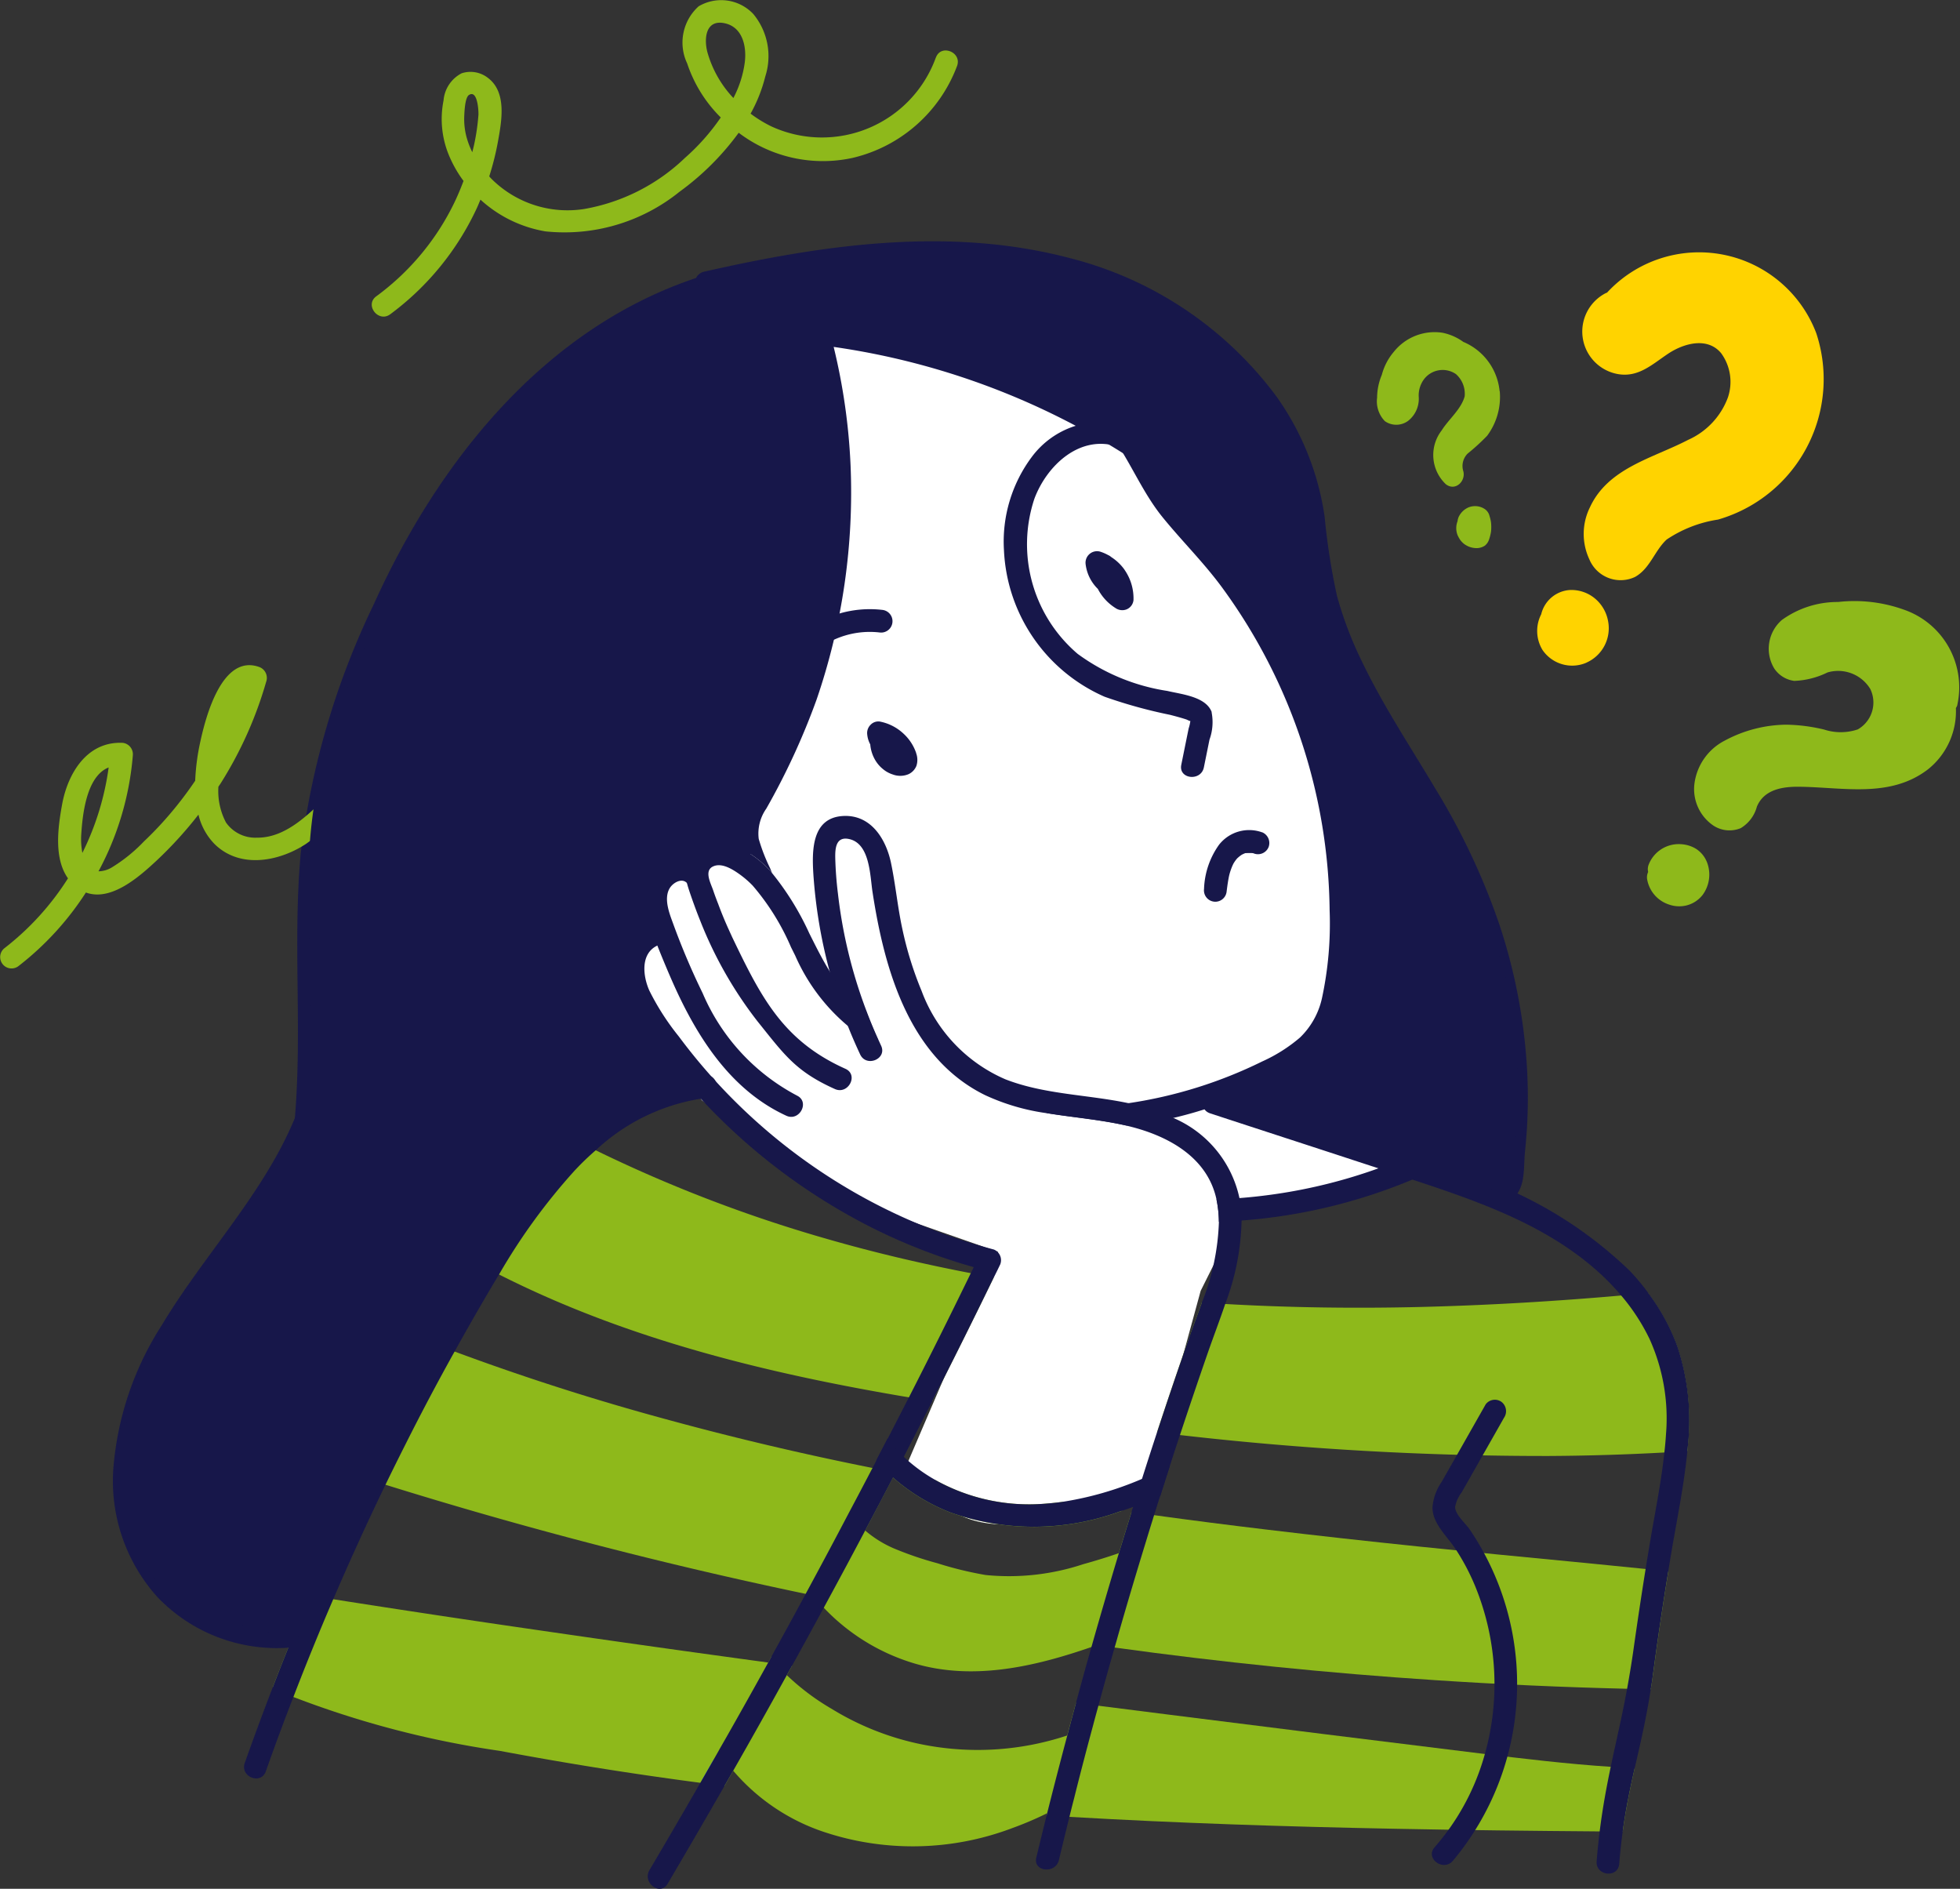 <svg id="Illu_woman_home" xmlns="http://www.w3.org/2000/svg" xmlns:xlink="http://www.w3.org/1999/xlink" width="93.097" height="89.698" viewBox="0 0 93.097 89.698">
  <rect x="0" y="0" width="93.097" height="89.698" fill="#333333" stroke="none"/>
  <defs>
    <clipPath id="clip-path">
      <rect id="Rectangle_1204" data-name="Rectangle 1204" width="93.097" height="89.698" fill="none"/>
    </clipPath>
  </defs>
  <g id="Groupe_161771" data-name="Groupe 161771" clip-path="url(#clip-path)">
    <path id="Tracé_3430" data-name="Tracé 3430" d="M77.84,37.662l14.743,3.276,10.472,14.2,1.982,21.67-.619.954s-2.006,1.267-6.511,1.677l-2.048,4.1L93.4,92.539s-5.733,3.276-9.01,1.638-2.457-2.457-2.457-2.457l4.3-10.034-3.743-1.308-4.653-1.7-5.668-4.187-6.413-9.184Z" transform="translate(-38.829 -22.238)" fill="#fff"/>
    <path id="Tracé_3431" data-name="Tracé 3431" d="M102.9,85.158a2.228,2.228,0,0,0-.618-.936,2.271,2.271,0,0,0-1.111-.56.509.509,0,0,0-.443.161.544.544,0,0,0-.153.452,1.227,1.227,0,0,0,.144.472,1.749,1.749,0,0,0,.254.776,1.574,1.574,0,0,0,.354.4,1.364,1.364,0,0,0,.466.254,1.01,1.01,0,0,0,.745-.016.731.731,0,0,0,.375-.4.917.917,0,0,0-.016-.6" transform="translate(-59.383 -49.396)" fill="#17174a"/>
    <path id="Tracé_3432" data-name="Tracé 3432" d="M127.755,64.8a2.275,2.275,0,0,0-.629-.6.587.587,0,0,0-.156-.1,2.108,2.108,0,0,0-.333-.147.547.547,0,0,0-.731.58,1.968,1.968,0,0,0,.581,1.177,2.328,2.328,0,0,0,.833.906.565.565,0,0,0,.534.065.533.533,0,0,0,.326-.436,2.373,2.373,0,0,0-.424-1.44" transform="translate(-74.341 -37.743)" fill="#17174a"/>
    <path id="Tracé_3433" data-name="Tracé 3433" d="M126.3,62.679c-.278-.744-1.443-.847-2.11-1.007a9.649,9.649,0,0,1-4.259-1.761,6.838,6.838,0,0,1-2.054-7.366c.593-1.587,2.174-3.079,3.987-2.466.655.221,1.055-.783.394-1.006a4.119,4.119,0,0,0-4.5,1.481A6.722,6.722,0,0,0,116.432,55a7.991,7.991,0,0,0,4.78,6.948,23.255,23.255,0,0,0,3.111.86c.26.067.521.137.777.221.029.009.15.079.185.07a1.9,1.9,0,0,1-.08.351q-.176.865-.351,1.731c-.138.681.936.8,1.073.122q.134-.659.267-1.318a2.439,2.439,0,0,0,.1-1.3" transform="translate(-68.745 -28.86)" fill="#17174a"/>
    <path id="Tracé_3434" data-name="Tracé 3434" d="M94.069,70.683a5.157,5.157,0,0,0-5.751,4.785c-.048.691,1.025.818,1.073.122a4.076,4.076,0,0,1,4.555-3.834.54.54,0,0,0,.122-1.073" transform="translate(-52.148 -41.718)" fill="#17174a"/>
    <path id="Tracé_3435" data-name="Tracé 3435" d="M142.4,96.338a1.818,1.818,0,0,0-2.046.587,3.823,3.823,0,0,0-.714,2.1.54.54,0,1,0,1.073.122c.019-.151.038-.3.063-.453q.018-.113.04-.226c.007-.037.016-.075.024-.111a3.037,3.037,0,0,1,.15-.437c.016-.034.032-.068.048-.1a1.829,1.829,0,0,1,.119-.177c.019-.025.04-.048.06-.072.045-.04.09-.08.139-.117.025-.019.052-.036.077-.054.055-.027.109-.054.167-.075.342-.012.375,0,.407.016a.545.545,0,0,0,.7-.306.552.552,0,0,0-.306-.7" transform="translate(-82.45 -56.81)" fill="#17174a"/>
    <path id="Tracé_3436" data-name="Tracé 3436" d="M135.811,73.747A8.109,8.109,0,0,1,134.7,78a8.656,8.656,0,0,1-3.78,2.494,20.731,20.731,0,0,1-3.535,1.184,16.39,16.39,0,0,1-2.232.363c-1.285-.292-2.56-.389-3.8-.594-.047-.14.022-.248.259-.241a20.986,20.986,0,0,0,3.653-.23A21.442,21.442,0,0,0,131.589,79a7.471,7.471,0,0,0,1.8-1.138,3.7,3.7,0,0,0,1.044-1.868,16.821,16.821,0,0,0,.364-4.183,26.388,26.388,0,0,0-5.144-15.371c-.864-1.166-1.89-2.178-2.8-3.3-.957-1.184-1.516-2.617-2.4-3.841-.407-.561.443-1.227.853-.662A24.194,24.194,0,0,1,126.715,51a12.161,12.161,0,0,0,1.562,2.138,32.516,32.516,0,0,1,3.139,3.949,27.441,27.441,0,0,1,4.4,16.659" transform="translate(-71.642 -28.589)" fill="#17174a"/>
    <path id="Tracé_3437" data-name="Tracé 3437" d="M104.111,43.837a35.1,35.1,0,0,0-14.158-5.313,29.061,29.061,0,0,1,.8,5.569,30.287,30.287,0,0,1-1.613,11.184,33.406,33.406,0,0,1-2.387,5.173,2.057,2.057,0,0,0-.36,1.436,8.484,8.484,0,0,0,.54,1.393c.032.075.061.155.093.23a4.518,4.518,0,0,0-1.641-1.231,2.443,2.443,0,0,1-.1-.536,3.03,3.03,0,0,1,.425-1.613,37.375,37.375,0,0,0,2.4-5.176,28.8,28.8,0,0,0,.59-16.994c-.094-.342.281-.651.594-.615a36.374,36.374,0,0,1,15.461,5.626c.583.382-.065,1.242-.645.867" transform="translate(-50.355 -22.049)" fill="#17174a"/>
    <path id="Tracé_3438" data-name="Tracé 3438" d="M48.224,32.118c-7.3,2.4-12.333,8.742-15.4,15.526A37.432,37.432,0,0,0,29.35,59.507c-.385,4.265.1,8.554-.3,12.822A44.828,44.828,0,0,1,25.57,85.836c-.275.638.731,1.032,1.006.394a45.918,45.918,0,0,0,3.3-11.714,45.993,45.993,0,0,0,.447-6.109c.017-2.168-.08-4.337-.025-6.5a28.348,28.348,0,0,1,.8-6.247,44.772,44.772,0,0,1,1.916-5.713,36.138,36.138,0,0,1,5.826-10.017,22.138,22.138,0,0,1,9.8-6.812c.662-.217.236-1.211-.42-.995" transform="translate(-15.07 -18.947)" fill="#17174a"/>
    <path id="Tracé_3439" data-name="Tracé 3439" d="M78.9,138.475c.367.072.731.137,1.1.2q-1.436,2.954-2.927,5.886c-.371-.061-.742-.123-1.112-.188-6.71-1.13-13.384-2.754-19.464-5.835-.32-.162-.641-.331-.957-.5.133-.216.267-.436.4-.652a25.472,25.472,0,0,1,4.118-5.263c.342.176.688.349,1.033.518a67.016,67.016,0,0,0,11.019,4.219c2.239.645,4.506,1.177,6.793,1.616" transform="translate(-32.795 -78.014)" fill="#8eb91b"/>
    <path id="Tracé_3440" data-name="Tracé 3440" d="M159.388,157.345c0,.036-.007.072-.011.108-.364.025-.731.047-1.094.065-1.822.1-3.65.155-5.475.165a151.771,151.771,0,0,1-17.53-.994c-.364-.039-.731-.083-1.094-.126q.718-2.186,1.48-4.366c.2-.579.432-1.184.652-1.8.371.025.741.047,1.112.068,3.1.177,6.209.216,9.3.141,3.175-.079,6.339-.266,9.5-.543.432-.032.857-.072,1.282-.115a9.745,9.745,0,0,1,1.4,2.577,11.147,11.147,0,0,1,.471,4.82" transform="translate(-79.231 -88.539)" fill="#8eb91b"/>
    <path id="Tracé_3441" data-name="Tracé 3441" d="M55.167,188.2l1.134.151q-1.577,2.867-3.211,5.713c-.382-.047-.763-.1-1.148-.151q-4.773-.626-9.514-1.515a45.461,45.461,0,0,1-9.813-2.56c-.331-.14-.659-.3-.983-.457q.843-2.2,1.771-4.359l1.1.173q4.914.772,9.835,1.483,5.41.788,10.824,1.523" transform="translate(-18.678 -109.248)" fill="#8eb91b"/>
    <path id="Tracé_3442" data-name="Tracé 3442" d="M149.314,200.568c-.212.947-.418,1.9-.569,3.009-.363,0-.727,0-1.091-.007-3.258-.025-6.508-.061-9.759-.126-5.144-.1-10.292-.266-15.432-.565l-1.087-.065q.67-2.684,1.4-5.349c.356.047.713.09,1.069.137l3.239.41q7.441.94,14.885,1.854c2.063.252,4.136.5,6.209.637.378.025.76.047,1.138.065" transform="translate(-71.669 -116.597)" fill="#8eb91b"/>
    <path id="Tracé_3443" data-name="Tracé 3443" d="M78.205,163.723c-.05.018-.1.032-.151.05a11.886,11.886,0,0,1-8,.043,9.117,9.117,0,0,1-2.75-1.67q-1.5,2.888-3.056,5.752l-1.095-.227q-10.1-2.111-19.957-5.183c-.349-.108-.7-.216-1.048-.328q1.555-3.24,3.294-6.386.518.2,1.037.389,4.919,1.825,9.986,3.2,4.892,1.339,9.86,2.329c.216.047.432.09.645.133.151.029.3.061.453.087.637.129,1.278.248,1.915.363a9.132,9.132,0,0,0,5.194,1.116c.285-.022.569-.05.846-.09q1.409.216,2.822.418" transform="translate(-24.891 -91.98)" fill="#8eb91b"/>
    <path id="Tracé_3444" data-name="Tracé 3444" d="M154.037,178.143q-.4,2.441-.727,4.889c-.032.248-.068.489-.108.72-.375-.007-.749-.014-1.123-.025q-4.552-.108-9.093-.407-7.646-.5-15.248-1.551c-.356-.051-.713-.1-1.069-.155q.891-3.154,1.868-6.282c.356.054.716.1,1.076.151,1.775.245,3.557.472,5.335.684,4.823.58,9.662,1.062,14.5,1.523,1.17.111,2.34.234,3.513.349.36.036.72.068,1.08.1" transform="translate(-74.793 -103.528)" fill="#8eb91b"/>
    <path id="Tracé_3445" data-name="Tracé 3445" d="M162.539,143.543c0,.036-.007.072-.011.108-.169,1.738-.54,3.456-.821,5.176-.029.176-.058.349-.083.525q-.4,2.441-.727,4.889c-.032.249-.068.489-.108.72-.223,1.444-.5,2.6-.763,3.747-.213.947-.418,1.9-.569,3.01-.065.475-.122.982-.165,1.53-.054.7-1.13.573-1.073-.119.04-.5.09-.972.144-1.418.14-1.123.324-2.106.525-3.067.252-1.2.53-2.354.778-3.707.1-.555.2-1.145.292-1.782q.275-1.954.587-3.905c.072-.443.144-.886.22-1.329.234-1.4.522-2.793.67-4.2.036-.3.061-.591.079-.885a9.14,9.14,0,0,0-.785-4.518,9.627,9.627,0,0,0-1.339-2.052,11.42,11.42,0,0,0-1.206-1.227c-2.368-2.081-5.378-3.175-8.326-4.154-.126-.043-.252-.083-.378-.126l-1.508-.5-.112-.036-.957-.313c-2.347-.77-4.694-1.53-7.041-2.3-.666-.22-.262-1.224.392-1.008,2.423.792,4.86,1.555,7.286,2.351.353.119.7.234,1.051.349.284.093.568.19.849.287.493.166.983.331,1.472.5l.868.3a19.761,19.761,0,0,1,8.013,4.7,10.6,10.6,0,0,1,.875,1.048,9.744,9.744,0,0,1,1.4,2.577,11.146,11.146,0,0,1,.471,4.82" transform="translate(-82.381 -74.737)" fill="#17174a"/>
    <path id="Tracé_3446" data-name="Tracé 3446" d="M20.719,128.624a17.112,17.112,0,0,0,2.958-7.095.54.54,0,0,0-1.073-.122c-.666,5.075-4.655,8.743-7.168,12.945a14.71,14.71,0,0,0-2.289,6.691,8.227,8.227,0,0,0,2.115,6.249,7.851,7.851,0,0,0,6.339,2.36c.693-.067.536-1.135-.154-1.069a6.724,6.724,0,0,1-5.331-1.953,7.253,7.253,0,0,1-1.868-5.836c.427-4.776,3.958-8.356,6.472-12.17" transform="translate(-7.754 -71.415)" fill="#17174a"/>
    <path id="Tracé_3447" data-name="Tracé 3447" d="M120.13,67.467a26.5,26.5,0,0,0-1.343-7.1,32.568,32.568,0,0,0-3.035-6.418c-1.174-1.973-2.449-3.892-3.448-5.963a17.946,17.946,0,0,1-1.21-3.162,31.476,31.476,0,0,1-.586-3.746,13.023,13.023,0,0,0-2.284-5.722,17.589,17.589,0,0,0-9.806-6.577c-5.722-1.514-11.71-.647-17.385.641-.674.153-.525,1.223.154,1.069,4.876-1.107,9.955-1.928,14.942-1.1A17.454,17.454,0,0,1,106.5,34.905a12.292,12.292,0,0,1,2.659,4.88,30.291,30.291,0,0,1,.535,3.518,15.82,15.82,0,0,0,.811,3.206c1.517,4.158,4.453,7.6,6.257,11.619a26.5,26.5,0,0,1,2.124,7.451,23.4,23.4,0,0,1,.18,3.952q-.039.945-.156,1.885c-.045.359-.04,1.4-.445,1.573-.637.279-.014.943.624.664,1.031-.452.837-1.552.94-2.507a24.153,24.153,0,0,0,.1-3.679" transform="translate(-47.588 -16.518)" fill="#17174a"/>
    <path id="Tracé_3448" data-name="Tracé 3448" d="M81.365,204.922c.209-.36.418-.724.623-1.084-.115.263-.223.526-.331.792a.485.485,0,0,1-.292.292" transform="translate(-48.043 -120.36)" fill="#2a8aff"/>
    <path id="Tracé_3449" data-name="Tracé 3449" d="M101.207,195.362c-.31,1.148-.612,2.3-.9,3.459q-.627.378-1.282.7a15.964,15.964,0,0,1-1.641.7,13.349,13.349,0,0,1-9.067.151,9.685,9.685,0,0,1-4.2-2.869,4.926,4.926,0,0,1-.637-1.048c.108-.187.216-.378.324-.565q1-1.76,1.98-3.535c.054-.1.108-.195.158-.292a5.381,5.381,0,0,0,.72.9,11.264,11.264,0,0,0,2.138,1.605,13.187,13.187,0,0,0,4.075,1.641,13.484,13.484,0,0,0,7.106-.382c.417-.14.828-.295,1.231-.475" transform="translate(-49.289 -113.41)" fill="#8eb91b"/>
    <path id="Tracé_3450" data-name="Tracé 3450" d="M109.752,176.83q-.67,2.192-1.3,4.4a10.948,10.948,0,0,1-1.26.515c-2.739.947-5.681,1.62-8.5.752a9.78,9.78,0,0,1-4.212-2.617,8.656,8.656,0,0,1-.742-.882q.988-1.824,1.951-3.661a3.648,3.648,0,0,0,.756.875,5.339,5.339,0,0,0,1.339.839,16.127,16.127,0,0,0,2.084.713,17.275,17.275,0,0,0,2.3.561,11.205,11.205,0,0,0,4.647-.518q.843-.232,1.674-.518c.425-.14.846-.291,1.26-.453" transform="translate(-55.351 -103.528)" fill="#8eb91b"/>
    <path id="Tracé_3451" data-name="Tracé 3451" d="M114.631,113.827a11.788,11.788,0,0,1-.778,3.963c-.263.781-.558,1.548-.817,2.293q-.681,1.96-1.332,3.931-.248.74-.486,1.487c-.151.468-.3.936-.45,1.4-.1.3-.194.608-.292.914-.021.072-.043.14-.065.213-.119.378-.234.756-.349,1.134q-.675,2.192-1.307,4.4c-.05.18-.1.364-.155.543q-.394,1.377-.77,2.765c-.086.313-.173.63-.256.946-.31,1.148-.612,2.3-.9,3.459-.076.288-.148.58-.22.871q-.254,1.026-.5,2.055c-.162.666-1.235.551-1.073-.122s.324-1.332.489-2c.007-.036.018-.068.025-.1q.464-1.847.954-3.686c.137-.522.277-1.041.417-1.559.238-.886.482-1.775.734-2.657.011-.043.025-.083.036-.126q.616-2.17,1.267-4.33.3-.977.6-1.951c.022-.079.047-.155.072-.234.047-.155.1-.306.144-.461.09-.288.18-.576.277-.864.234-.742.475-1.483.717-2.221q.718-2.187,1.479-4.366c.2-.58.432-1.184.652-1.8a11.235,11.235,0,0,0,.81-3.834,5.393,5.393,0,0,0-.115-1.069c-.443-2.055-2.387-3.06-4.269-3.5-1.285-.292-2.56-.389-3.8-.594a10.294,10.294,0,0,1-2.923-.857c-3.618-1.778-4.788-5.99-5.349-9.669-.119-.788-.122-2.318-1.148-2.5-.576-.1-.626.432-.619.885a17.223,17.223,0,0,0,.129,1.724,22.983,22.983,0,0,0,1.35,5.554c.173.461.364.921.569,1.372.043.094.086.191.129.284.3.63-.7,1.048-.994.418-.208-.446-.407-.9-.587-1.361a24.391,24.391,0,0,1-.875-2.631,23.729,23.729,0,0,1-.759-4.546c-.072-1.13-.09-2.707,1.418-2.786,1.31-.068,2.027,1.084,2.268,2.225.216,1.033.313,2.091.536,3.125a16.635,16.635,0,0,0,.918,2.959,7.346,7.346,0,0,0,3.974,4.194c1.872.731,3.923.724,5.875,1.141a10.082,10.082,0,0,1,1.112.292,7.476,7.476,0,0,1,1.011.41,5.361,5.361,0,0,1,3.125,3.8c.014.058.022.119.032.18a7.346,7.346,0,0,1,.076.885" transform="translate(-55.658 -55.863)" fill="#17174a"/>
    <path id="Tracé_3452" data-name="Tracé 3452" d="M88.667,107.1a.578.578,0,0,1-.317-.029,4.6,4.6,0,0,1-1.134-.63,9.12,9.12,0,0,1-2.487-3.326c-.065-.13-.13-.263-.2-.4a11.308,11.308,0,0,0-1.821-2.927,4.6,4.6,0,0,0-.666-.569c-.324-.227-.835-.54-1.238-.331s-.09.788.022,1.109c.075.224.158.446.245.666.154.417.324.831.511,1.238.047.108.1.216.147.324,1.378,2.876,2.423,4.935,5.385,6.263.637.288.133,1.242-.5.961-1.868-.839-2.4-1.627-3.679-3.218a19.207,19.207,0,0,1-2.714-4.762c-.18-.446-.346-.9-.5-1.354-.05-.151-.1-.3-.137-.453a1.594,1.594,0,0,1-.007-.9,1.336,1.336,0,0,1,.108-.252,1.757,1.757,0,0,1,2.171-.608.952.952,0,0,1,.126.054,4.521,4.521,0,0,1,1.641,1.231,13.252,13.252,0,0,1,1.771,2.862c.292.583.59,1.188.939,1.756a5.763,5.763,0,0,0,1.756,1.919c.173.461.364.921.569,1.372" transform="translate(-46.956 -57.73)" fill="#17174a"/>
    <path id="Tracé_3453" data-name="Tracé 3453" d="M81.994,110.773a9.874,9.874,0,0,1-4.477-4.864,33.73,33.73,0,0,1-1.413-3.334c-.175-.474-.439-1.162-.152-1.645.15-.253.557-.5.807-.263.5.482,1.235-.31.734-.792a1.671,1.671,0,0,0-2.634.884,3.524,3.524,0,0,0,.269,2.281q.409,1.069.865,2.122c1.154,2.662,2.765,5.314,5.5,6.571.629.288,1.131-.668.5-.959" transform="translate(-44.144 -58.747)" fill="#17174a"/>
    <path id="Tracé_3454" data-name="Tracé 3454" d="M90.064,123.282c-.1.209-.2.414-.306.622q-1.436,2.954-2.927,5.886c-.461.907-.907,1.771-1.35,2.635-.133.252-.263.5-.392.752-.039.076-.079.155-.119.231q-.653,1.258-1.321,2.512-.858,1.625-1.735,3.24c-.076.144-.155.284-.231.428-.5.918-1,1.839-1.508,2.754-.083.155-.169.306-.256.461q-1.253,2.274-2.545,4.536c-.137.241-.274.479-.41.716q-1.339,2.333-2.7,4.647c-.353.6-1.213-.054-.864-.648q1.221-2.068,2.419-4.151c.018-.032.036-.065.057-.1.209-.364.418-.727.623-1.087.086-.151.166-.288.241-.428.108-.187.216-.378.324-.565q1-1.76,1.98-3.535c.054-.1.108-.195.158-.292.547-.987,1.087-1.973,1.62-2.966.039-.076.083-.151.122-.227q.988-1.825,1.951-3.661c.371-.695.734-1.39,1.1-2.088.061-.119.126-.241.187-.36.183-.349.363-.7.543-1.048q.5-.972,1-1.947,1.5-2.938,2.941-5.9c.047-.093.09-.187.137-.281a27.308,27.308,0,0,1-4.78-1.847,28.7,28.7,0,0,1-8.121-6.084,24.555,24.555,0,0,1-3.117-4.064,3.962,3.962,0,0,1-.7-2.415,2.269,2.269,0,0,1,1.267-1.854c.627-.3,1.048.7.418.994-.814.389-.677,1.465-.374,2.139a11.864,11.864,0,0,0,1.4,2.177A27.294,27.294,0,0,0,89.758,122.58a.547.547,0,0,1,.306.7" transform="translate(-42.552 -63.241)" fill="#17174a"/>
    <path id="Tracé_3455" data-name="Tracé 3455" d="M50.315,125.75a9.509,9.509,0,0,0-5.31,2.494,12.96,12.96,0,0,0-1.008.972,28.7,28.7,0,0,0-3.585,4.928c-.137.22-.267.443-.4.666q-.875,1.485-1.71,2.991-1.226,2.2-2.358,4.457-.469.929-.925,1.868-1.3,2.689-2.48,5.435-.993,2.306-1.893,4.644-.686,1.761-1.311,3.535c-.23.655-1.235.259-1-.4q.643-1.809,1.332-3.6.842-2.2,1.771-4.359c.165-.385.335-.774.5-1.159q.977-2.23,2.034-4.431,1.555-3.24,3.294-6.386,1.058-1.912,2.189-3.773c.133-.216.267-.435.4-.652a25.47,25.47,0,0,1,4.118-5.263,10.583,10.583,0,0,1,6.188-3.046c.691-.072.846,1,.155,1.069" transform="translate(-16.709 -73.618)" fill="#17174a"/>
    <path id="Tracé_3456" data-name="Tracé 3456" d="M167.842,168.452c-.2-.282-.662-.676-.674-1.037a1.635,1.635,0,0,1,.31-.692l.385-.678,1.625-2.863a.558.558,0,0,0-.109-.756.543.543,0,0,0-.756.109l-1.454,2.562c-.214.377-.429.753-.642,1.13a2.422,2.422,0,0,0-.432,1.221c.01.758.678,1.336,1.074,1.929a10.555,10.555,0,0,1,.949,1.785,12.275,12.275,0,0,1,.376,8.286,11.277,11.277,0,0,1-2.3,4.126c-.459.522.408,1.166.865.647a13.081,13.081,0,0,0,.785-15.769" transform="translate(-98.054 -95.846)" fill="#17174a"/>
    <path id="Tracé_3457" data-name="Tracé 3457" d="M115.575,168.126c-.147.468-.3.936-.446,1.4q-.637.286-1.3.529c-.166.061-.331.119-.5.173-.05.018-.1.032-.151.05a11.887,11.887,0,0,1-8,.043,9.117,9.117,0,0,1-2.75-1.67c-.115-.1-.227-.205-.335-.317a5.849,5.849,0,0,1-.457-.493c.183-.349.363-.7.543-1.048a6.465,6.465,0,0,0,.759.875c.112.1.223.205.342.3a7.629,7.629,0,0,0,1.181.813,9.132,9.132,0,0,0,5.194,1.116c.285-.022.569-.05.846-.09a15.589,15.589,0,0,0,3.744-1.08c.45-.19.885-.392,1.321-.608" transform="translate(-60.017 -98.488)" fill="#17174a"/>
    <path id="Tracé_3458" data-name="Tracé 3458" d="M151.832,134.442c-.054.025-.1.054-.158.079-.421.205-.846.4-1.274.579a25.994,25.994,0,0,1-8.124,1.948c-.36.029-.72.05-1.08.061a5.4,5.4,0,0,0-.115-1.069c.363-.007.724-.029,1.087-.057.573-.043,1.148-.108,1.721-.191a24.981,24.981,0,0,0,4.892-1.224c.536-.191,1.062-.4,1.58-.63.493.166.982.331,1.472.5" transform="translate(-83.303 -79.086)" fill="#17174a"/>
    <path id="Tracé_3459" data-name="Tracé 3459" d="M189.962,41.946a5.981,5.981,0,0,0-2.433.947c-.576.533-.785,1.375-1.5,1.775a1.606,1.606,0,0,1-2.171-.835,2.848,2.848,0,0,1,.025-2.466c.864-1.879,2.995-2.336,4.665-3.207a3.554,3.554,0,0,0,1.89-2.012,2.309,2.309,0,0,0-.321-2.106c-.659-.792-1.793-.461-2.527.032-.77.515-1.429,1.155-2.433.95a2.051,2.051,0,0,1-.54-3.823c.029-.014.058-.025.083-.036a5.952,5.952,0,0,1,9.935,1.926,6.941,6.941,0,0,1-4.669,8.855" transform="translate(-108.366 -17.27)" fill="#ffd300"/>
    <path id="Tracé_3460" data-name="Tracé 3460" d="M180.622,71.875a1.706,1.706,0,0,1-2.08-.6,1.735,1.735,0,0,1-.065-1.7,1.5,1.5,0,0,1,1.35-1.152,1.745,1.745,0,0,1,1.2.4,1.816,1.816,0,0,1,.627,1.08,1.786,1.786,0,0,1-1.03,1.969" transform="translate(-105.272 -40.403)" fill="#ffd300"/>
    <path id="Tracé_3461" data-name="Tracé 3461" d="M193.866,98.737a1.624,1.624,0,0,1-.209,1.559,1.406,1.406,0,0,1-.781.5,1.463,1.463,0,0,1-.824-.05,1.535,1.535,0,0,1-1.033-1.231.614.614,0,0,1,.054-.313.581.581,0,0,1,.018-.331,1.53,1.53,0,0,1,1.375-.99,1.651,1.651,0,0,1,.461.047,1.508,1.508,0,0,1,.432.183,1.341,1.341,0,0,1,.508.63" transform="translate(-112.788 -57.793)" fill="#8eb91b"/>
    <path id="Tracé_3462" data-name="Tracé 3462" d="M209.009,74.633a.534.534,0,0,1-.072.151,3.532,3.532,0,0,1-1.321,2.909c-1.8,1.386-4.035.853-6.112.831-.8-.011-1.677.126-2.019.943a1.7,1.7,0,0,1-.767,1.022,1.393,1.393,0,0,1-1.3-.122,2.093,2.093,0,0,1-.9-1.987,2.689,2.689,0,0,1,1.44-2.048,6.3,6.3,0,0,1,2.919-.756,8.2,8.2,0,0,1,1.8.231,2.541,2.541,0,0,0,1.6-.007,1.471,1.471,0,0,0,.594-1.919,1.787,1.787,0,0,0-2.034-.785,3.891,3.891,0,0,1-1.577.4,1.349,1.349,0,0,1-.954-.594,1.81,1.81,0,0,1,.367-2.3,4.519,4.519,0,0,1,2.668-.853,6.959,6.959,0,0,1,3.121.363,3.9,3.9,0,0,1,2.542,4.525" transform="translate(-116.035 -41.161)" fill="#8eb91b"/>
    <path id="Tracé_3463" data-name="Tracé 3463" d="M165.538,41.305a2.829,2.829,0,0,0-1.725-2.341,2.54,2.54,0,0,0-.988-.434,2.477,2.477,0,0,0-2.307.9,2.775,2.775,0,0,0-.575,1.1,2.845,2.845,0,0,0-.224,1.085,1.347,1.347,0,0,0,.371,1.115.944.944,0,0,0,1.108-.02,1.33,1.33,0,0,0,.5-1.109,1.289,1.289,0,0,1,.239-.849,1.111,1.111,0,0,1,1.527-.258,1.247,1.247,0,0,1,.414,1.058c-.169.617-.761,1.087-1.092,1.617a1.907,1.907,0,0,0,.2,2.556c.456.352.97-.162.821-.643a.829.829,0,0,1,.215-.815,9.982,9.982,0,0,0,.923-.844,3.086,3.086,0,0,0,.6-2.116" transform="translate(-94.309 -22.728)" fill="#8eb91b"/>
    <path id="Tracé_3464" data-name="Tracé 3464" d="M170.555,59.476a1.907,1.907,0,0,0-.073-.316.837.837,0,0,0-.03-.092.57.57,0,0,0-.183-.228.932.932,0,0,0-.153-.085.842.842,0,0,0-.64,0,1.017,1.017,0,0,0-.172.1.917.917,0,0,0-.295.367.751.751,0,0,0-.046.187.916.916,0,0,0,0,.658,1.552,1.552,0,0,0,.131.235,1,1,0,0,0,.2.2,1.326,1.326,0,0,0,.176.1.988.988,0,0,0,.462.082.728.728,0,0,0,.334-.119.619.619,0,0,0,.183-.258,1.994,1.994,0,0,0,.086-.307,1.169,1.169,0,0,0,.027-.2,2.1,2.1,0,0,0-.008-.324" transform="translate(-99.732 -34.656)" fill="#8eb91b"/>
    <path id="Tracé_3465" data-name="Tracé 3465" d="M22.421,74.209q-3.171,3.7-6.67,7.1c-.96.93-2.1,2.192-3.549,2.175a1.7,1.7,0,0,1-1.468-.721,3.2,3.2,0,0,1-.36-1.7c.03-.047.064-.091.094-.138a18.654,18.654,0,0,0,2.173-4.838.552.552,0,0,0-.306-.7c-1.782-.666-2.564,2.354-2.82,3.538a10.623,10.623,0,0,0-.244,1.855,17.505,17.505,0,0,1-1.154,1.526,16.6,16.6,0,0,1-1.282,1.358,7.515,7.515,0,0,1-1.546,1.246,1.254,1.254,0,0,1-.61.171,14.005,14.005,0,0,0,1.63-5.5.546.546,0,0,0-.475-.6c-1.7-.085-2.618,1.451-2.886,2.934-.193,1.067-.4,2.543.281,3.5A12.927,12.927,0,0,1,.208,88.735a.54.54,0,0,0,.662.853,14,14,0,0,0,3.21-3.5c1.194.438,2.528-.741,3.365-1.522a18.916,18.916,0,0,0,1.981-2.176,2.973,2.973,0,0,0,.756,1.387c1.205,1.2,3.068.847,4.356,0a14.273,14.273,0,0,0,2.061-1.8q1.06-1.031,2.091-2.092,2.38-2.442,4.6-5.035c.453-.528-.414-1.172-.865-.647M3.861,83.3c.063-.939.25-2.736,1.3-3.151a13.042,13.042,0,0,1-1.248,4.058,3.491,3.491,0,0,1-.052-.907" transform="translate(0 -43.703)" fill="#8eb91b"/>
    <path id="Tracé_3466" data-name="Tracé 3466" d="M69.9,2.73A5.752,5.752,0,0,1,62.1,6.009a5.942,5.942,0,0,1-1-.612,7.224,7.224,0,0,0,.7-1.773,3.136,3.136,0,0,0-.572-2.96A2.1,2.1,0,0,0,58.632.3a2.316,2.316,0,0,0-.543,2.716,6.486,6.486,0,0,0,1.594,2.563,10.261,10.261,0,0,1-1.7,1.919,9.186,9.186,0,0,1-4.792,2.428,5.112,5.112,0,0,1-4.405-1.439c-.035-.036-.069-.074-.1-.111a13.131,13.131,0,0,0,.42-1.686c.172-.957.42-2.316-.483-2.992a1.345,1.345,0,0,0-1.249-.217,1.6,1.6,0,0,0-.858,1.29,4.49,4.49,0,0,0,.313,2.736,5.679,5.679,0,0,0,.636,1.086c-.131.346-.272.688-.432,1.021a11.989,11.989,0,0,1-3.714,4.459c-.561.412.1,1.264.662.853a13.164,13.164,0,0,0,4.117-5.045c.061-.132.114-.267.171-.4a6.069,6.069,0,0,0,3.085,1.507,8.7,8.7,0,0,0,6.372-1.883,12.742,12.742,0,0,0,2.809-2.8A6.62,6.62,0,0,0,65.938,7.5a7.013,7.013,0,0,0,4.971-4.373c.234-.652-.77-1.05-1.006-.394M47.615,6.539A3.348,3.348,0,0,1,47.5,5.494c.01-.193.032-.864.225-.985.415-.26.457.783.448.944a10.15,10.15,0,0,1-.2,1.391c-.026.129-.061.256-.092.384a3.945,3.945,0,0,1-.265-.689M59.048,2.477c-.166-.631-.089-1.543.785-1.38s1.082,1.077.994,1.841a5.089,5.089,0,0,1-.544,1.717,5.226,5.226,0,0,1-1.235-2.178" transform="translate(-25.448 0)" fill="#8eb91b"/>
    <path id="Tracé_3467" data-name="Tracé 3467" d="M65.562,69.131l13.7,4.611s.578.482.669.164,1.546-6.866-.773-12.5-5.866-10.958-6.684-12.959-1-5.684-2.046-8.139-3.456-8-9.412-9.595-13.641-2.273-19.188,0a28.836,28.836,0,0,0-14.6,13.914c-2.91,6.457-4.41,9.458-4.183,16.187a66.956,66.956,0,0,1-.273,10.321s-8,10.367-8.458,14.232.455,7,3.274,8.276a16.544,16.544,0,0,0,5.32,1.409S27.868,83.908,30.6,79.5s4.638-7.321,6-8.321a30.219,30.219,0,0,1,5-2.364s-3.411-3.82-3.183-5.183a2.579,2.579,0,0,1,1.227-1.865s-.636-2.182.227-2.819,1.137-.41,1.137-.41.5-1,1.319-.864a9.883,9.883,0,0,1,1.728.5l-.136-2.091s4.456-8.275,4.411-13.323a64.369,64.369,0,0,0-.864-9.594s9,2,11.368,3.228a19.411,19.411,0,0,1,3.274,2,22.608,22.608,0,0,0,3.456,4.82C67.29,44.8,70.7,49.988,71.246,53.807s1.228,10.231.273,11.731a9.8,9.8,0,0,1-3.82,3.228,10.9,10.9,0,0,1-2.137.364" transform="translate(-8.388 -17.27)" fill="#17174a"/>
  </g>
</svg>
